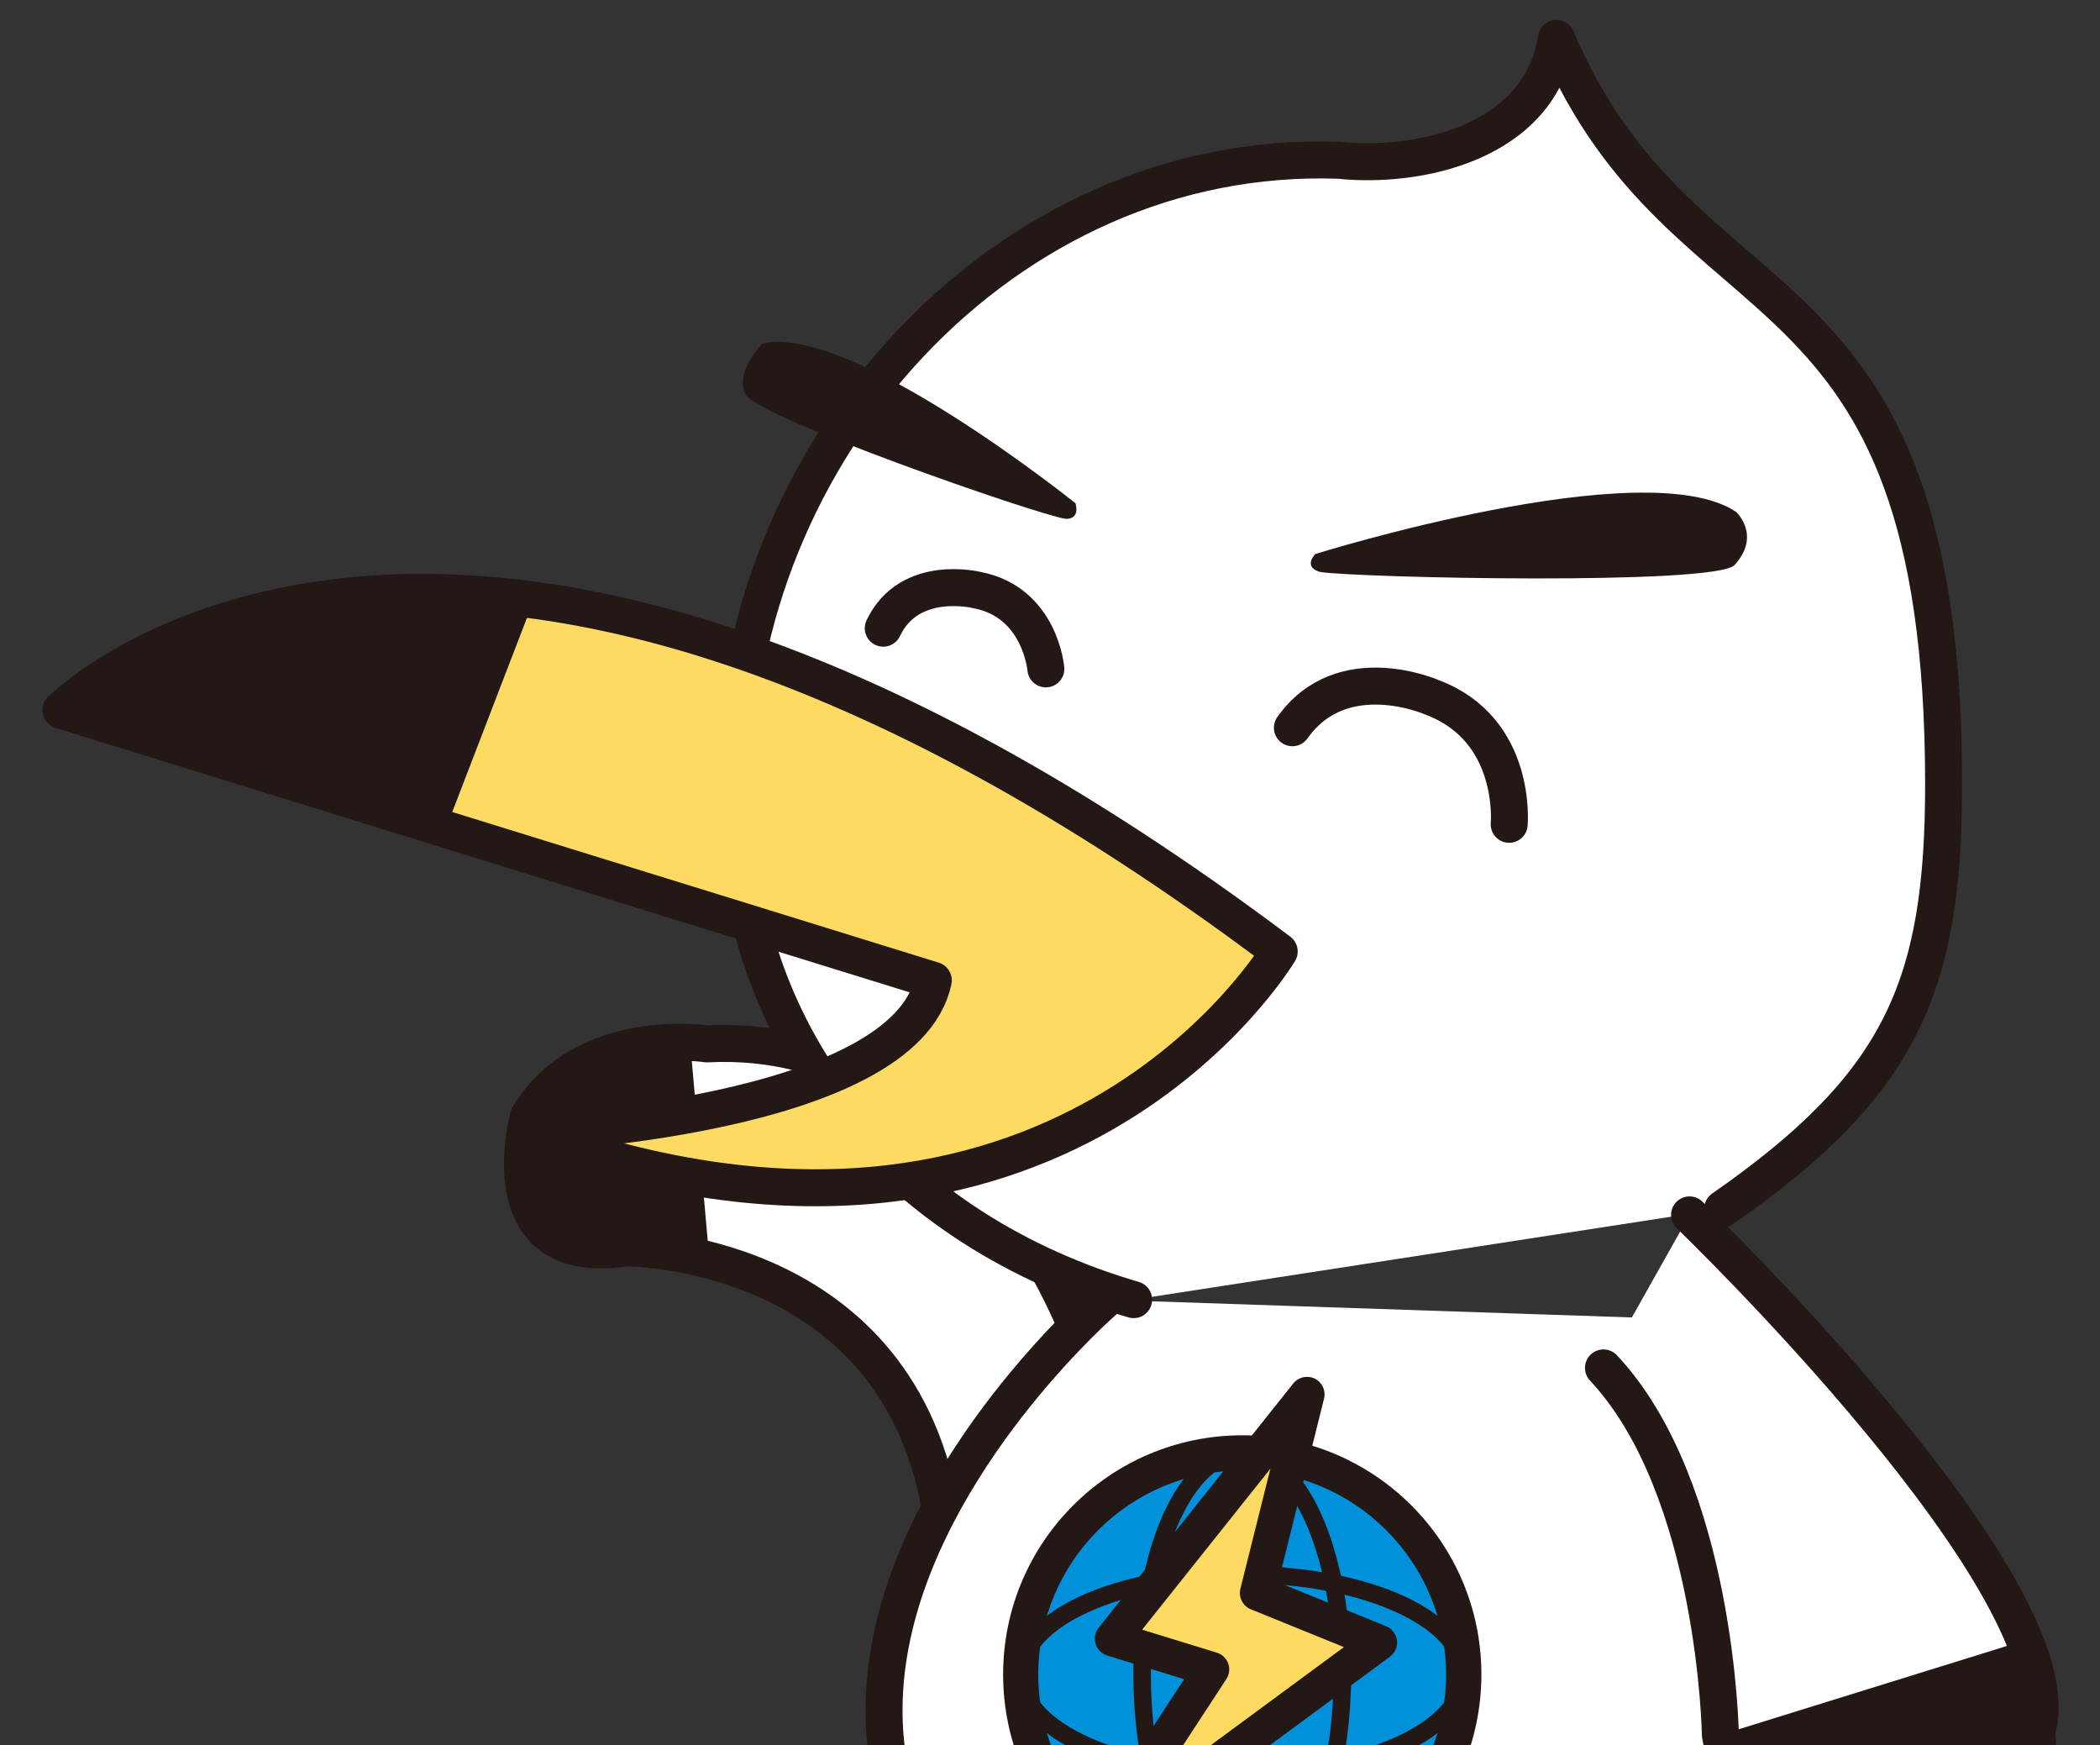 <?xml version="1.0" encoding="UTF-8"?>
<svg id="_レイヤー_43" data-name="レイヤー 43" xmlns="http://www.w3.org/2000/svg" xmlns:xlink="http://www.w3.org/1999/xlink" viewBox="0 0 284 236">
  <rect x="0" y="0" width="284" height="236" fill="#333333" stroke="none"/>
  <defs>
    <style>
      .cls-1 {
        fill: #fff;
      }

      .cls-1, .cls-2, .cls-3 {
        stroke: #231815;
        stroke-linecap: round;
        stroke-linejoin: round;
        stroke-width: 5px;
      }

      .cls-2, .cls-4 {
        fill: none;
      }

      .cls-4, .cls-5, .cls-6, .cls-7 {
        stroke-width: 0px;
      }

      .cls-3, .cls-7 {
        fill: #fddb62;
      }

      .cls-5 {
        fill: #231815;
      }

      .cls-6 {
        fill: #0091da;
      }

      .cls-8 {
        clip-path: url(#clippath);
      }
    </style>
    <clipPath id="clippath">
      <rect class="cls-4" x="2" y="0" width="282" height="236"/>
    </clipPath>
  </defs>
  <g class="cls-8">
    <g>
      <g>
        <path class="cls-1" d="M146.3,181.26s-14.79-41.99-50.68-40.11c0,0-16.58-2.59-24.13,9.74,0,0-5.78,20.68,13.13,17.85,0,0,36.12-.22,42.47,34.86"/>
        <path class="cls-5" d="M95.85,169.33l-2.57-28.98s-26.32.83-21.63,20.77c0,0-2.07,6.38,24.2,8.21Z"/>
      </g>
      <path class="cls-1" d="M149.45,175.74s-90.89,78.4,44.31,119.48c53.27,15.03,79.71-2.99,98.75-30.95l28.13,4.62-19.87-18.62,27.1-11.04-43.42,13.65-60.97-74.65"/>
      <path class="cls-1" d="M232.97,163.44c24.12-16.77,29.88-30.02,29.88-57.4,0-73.47-34.87-59.7-52.36-100.85-2.24,14.24-18.84,17.6-29.43,16.48-45.14-1.58-81.79,39.2-81.79,84.37,0,35.43,22.53,60.51,54.04,69.69"/>
      <g>
        <path class="cls-3" d="M8.24,96.03s51.64-52.3,164.76,32.62c0,0-29.91,50.39-101.29,24.61,0,0,50.66-2.21,54.51-20.71L8.24,96.03Z"/>
        <path class="cls-5" d="M72.53,80.25l-12.27,31.89-52.02-16.1s21.24-23.56,64.29-15.79Z"/>
      </g>
      <g>
        <path class="cls-1" d="M228.49,164.27s52.92,50.95,46.95,69.85c0,0,2.16,12.64-12.23,16.05,0,0-26.08,10.15-30.55-15.59,0,0-.51-33.29-15.81-49.62"/>
        <path class="cls-5" d="M232.66,234.59l40.34-12.53s11.66,26.83-15.96,28.77c0,0-14.73,9.31-24.37-16.24Z"/>
      </g>
      <path class="cls-5" d="M177.85,74.92s44.65-13.94,56.93-5.71c0,0,3.46,3.15-.19,7.18-2.53,2.8-51.02,1.74-56.02.95,0,0-2.37-.46-.72-2.41Z"/>
      <path class="cls-5" d="M145.46,68.06s-30.42-24.44-42.36-21.6c0,0-3.8,3.83-2.27,6.88s39.1,16.15,43.25,16.81c0,0,2,.23,1.37-2.09Z"/>
      <g>
        <g>
          <path class="cls-6" d="M197.96,226.41c0,16.55-13.41,29.96-29.96,29.96-16.55,0-29.96-13.41-29.96-29.96s13.41-29.95,29.96-29.95c16.55,0,29.96,13.41,29.96,29.95Z"/>
          <path class="cls-5" d="M135.66,226.41c0,17.87,14.48,32.34,32.34,32.34h0c17.86,0,32.33-14.47,32.34-32.34h0c0-17.86-14.48-32.33-32.34-32.34h0c-17.86.01-32.33,14.47-32.34,32.34h0ZM140.41,226.41c.03-15.24,12.34-27.56,27.58-27.58h0c15.24.02,27.55,12.34,27.58,27.58h0c-.03,15.24-12.34,27.56-27.58,27.58h0c-15.24-.02-27.55-12.34-27.58-27.58h0Z"/>
        </g>
        <path class="cls-5" d="M153.26,226.42c.14,16.73,5.76,30.75,14.74,31.14h0c8.97-.39,14.6-14.41,14.74-31.14h0c-.14-16.73-5.77-30.75-14.74-31.15h0c-8.98.4-14.6,14.43-14.74,31.15h0ZM176.49,247.11c-2.38,5.27-5.53,8.13-8.49,8.08h0c-2.96.05-6.13-2.81-8.5-8.08h0c-2.36-5.22-3.86-12.57-3.86-20.69h0c0-8.14,1.49-15.48,3.86-20.7h0c2.37-5.27,5.54-8.13,8.5-8.07h0c2.96-.06,6.11,2.81,8.49,8.07h0c2.37,5.21,3.86,12.56,3.86,20.7h0c0,8.13-1.49,15.48-3.86,20.69h0Z"/>
        <path class="cls-5" d="M136.85,226.41c.4-8.98,14.42-14.6,31.15-14.73h0c16.72.13,30.74,5.76,31.14,14.73h0c-.4,8.97-14.42,14.6-31.14,14.74h0v-1.19s0-1.19,0-1.19c8.12.01,15.47-1.49,20.69-3.86h0c5.26-2.37,8.13-5.55,8.07-8.49h0c.06-2.96-2.81-6.13-8.07-8.49h0c-5.22-2.36-12.57-3.87-20.69-3.87h0c-8.13,0-15.48,1.51-20.7,3.87h0c-5.26,2.36-8.12,5.54-8.07,8.49h0c-.05,2.95,2.81,6.12,8.07,8.49h0c5.22,2.36,12.57,3.87,20.7,3.86h0v1.19s0,1.19,0,1.19c-16.73-.14-30.75-5.77-31.15-14.74h0Z"/>
        <g>
          <polygon class="cls-7" points="176.77 188.56 150.45 221.59 163.87 225.72 147.36 251.01 186.57 222.11 170.06 215.4 176.77 188.56"/>
          <path class="cls-5" d="M145.72,252.73c.45.43,1.04.64,1.62.64h0c.49,0,.99-.15,1.41-.46l39.22-28.9h0c.69-.52,1.06-1.35.95-2.21h0c-.11-.86-.66-1.58-1.46-1.91l-14.6-5.93,6.2-24.84h0c.27-1.08-.24-2.21-1.25-2.71h0c-1-.49-2.21-.22-2.91.65l-26.32,33.04h0c-.49.62-.64,1.43-.41,2.18h0c.23.75.82,1.33,1.57,1.57l10.4,3.2-14.78,22.65h0c-.62.96-.47,2.24.36,3.03h0ZM154.47,220.34l17.34-21.76-4.06,16.24h0c-.29,1.14.31,2.32,1.41,2.78l12.59,5.11-25.22,18.58,9.32-14.26h0c.4-.63.51-1.4.25-2.11h0c-.26-.7-.83-1.24-1.54-1.46l-10.08-3.1h0Z"/>
        </g>
      </g>
      <path class="cls-2" d="M204.1,111.46s1.17-12.76-10.34-17.13c0,0-12.22-5.47-18.98,4.07"/>
      <path class="cls-2" d="M141.44,90.44s-.75-9.01-9.29-10.65c0,0-9.16-2.31-12.7,5.15"/>
    </g>
  </g>
</svg>